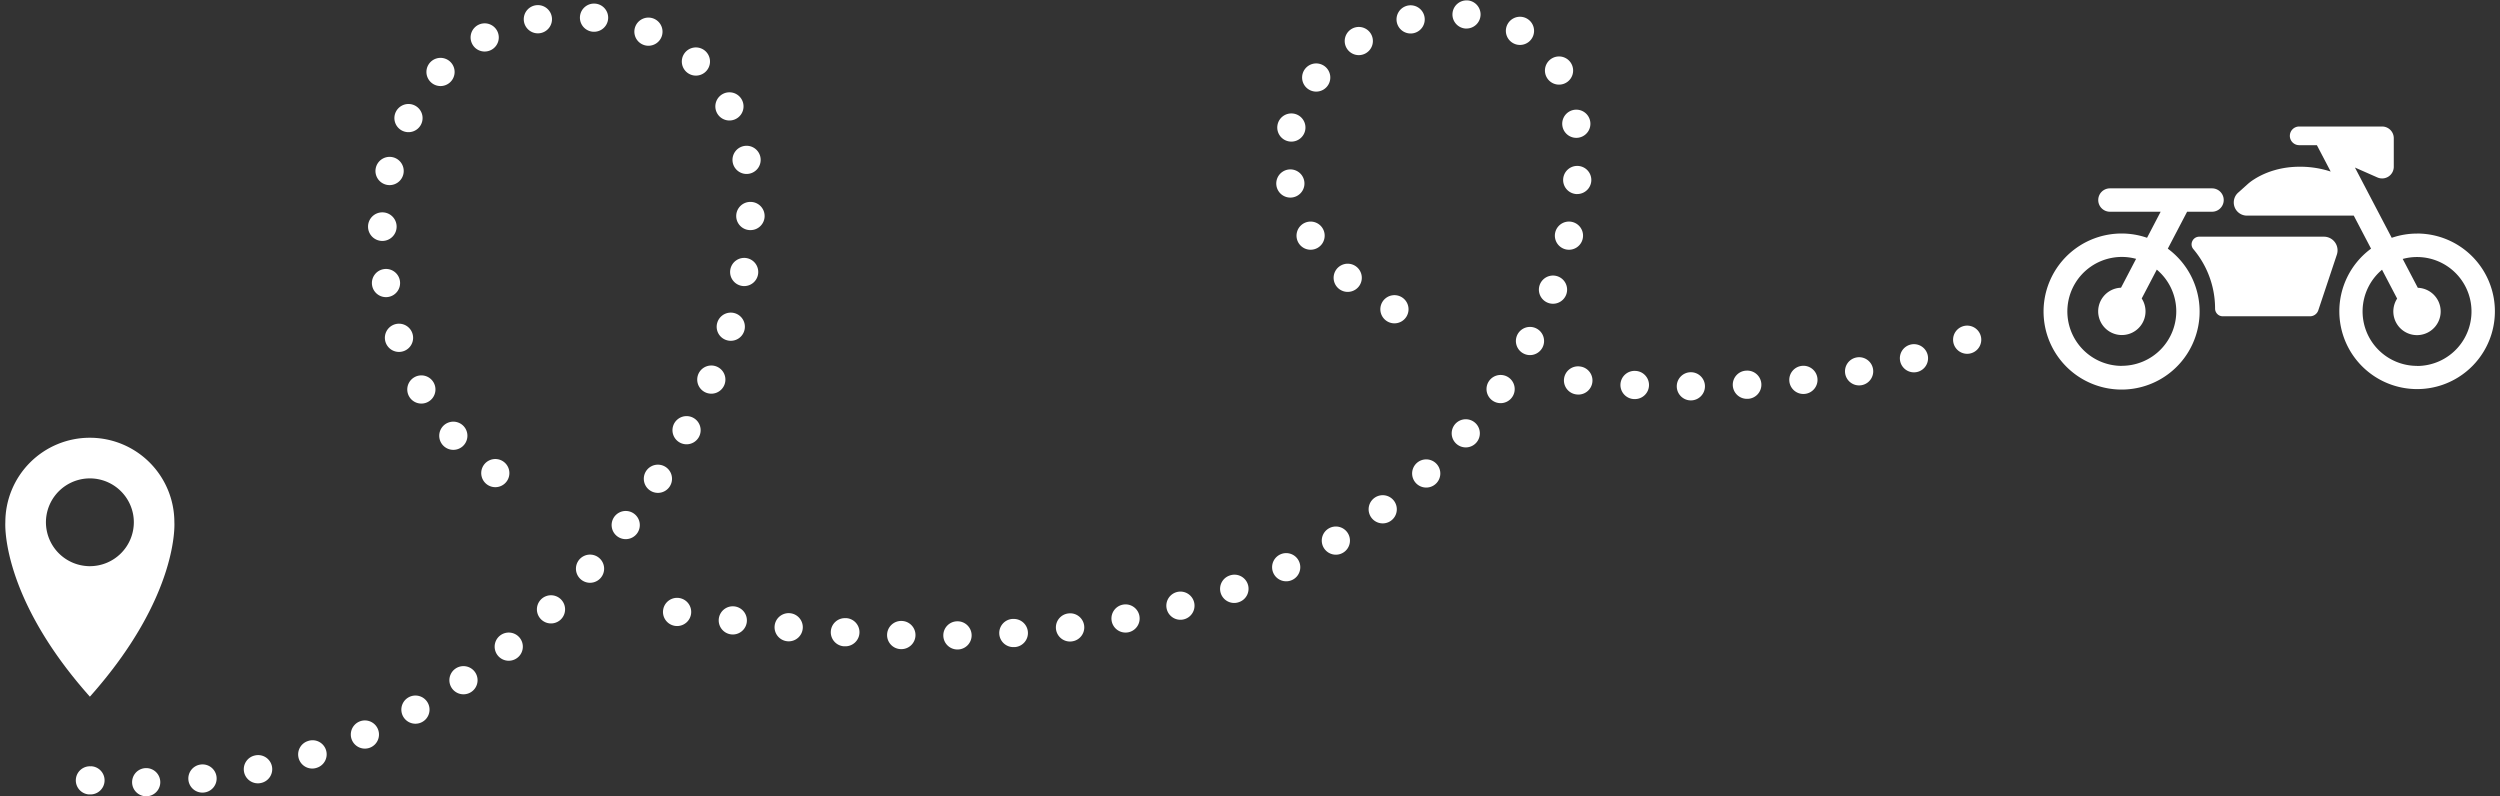 <?xml version="1.0" encoding="UTF-8" standalone="no"?><svg xmlns="http://www.w3.org/2000/svg" xmlns:xlink="http://www.w3.org/1999/xlink" data-name="Layer 1" fill="#ffffff" height="706.5" preserveAspectRatio="xMidYMid meet" version="1" viewBox="391.0 1146.6 2217.8 706.5" width="2217.8" zoomAndPan="magnify"><rect x="391.0" y="1146.6" width="2217.8" height="706.5" fill="#333333" stroke="none"/><g id="change1_1"><path d="M758.79,1481.16a12.5,12.5,0,1,0,17,5A12.49,12.49,0,0,0,758.79,1481.16Z"/></g><g id="change1_2"><path d="M756.85,1442.38a12.52,12.52,0,1,0-7.95,15.78A12.5,12.5,0,0,0,756.85,1442.38Z"/></g><g id="change1_3"><path d="M753.5,1765.19a12.5,12.5,0,1,0,17,4.91A12.5,12.5,0,0,0,753.5,1765.19Z"/></g><g id="change1_4"><path d="M801.35,1542.61a12.5,12.5,0,1,0-8.19,3.06A12.51,12.51,0,0,0,801.35,1542.61Z"/></g><g id="change1_5"><path d="M922.72,1641.74a12.5,12.5,0,1,0,1.07,17.65A12.5,12.5,0,0,0,922.72,1641.74Z"/></g><g id="change1_6"><path d="M709.72,1786.75a12.5,12.5,0,1,0,16.45,6.47A12.51,12.51,0,0,0,709.72,1786.75Z"/></g><g id="change1_7"><path d="M919.34,1149.86h0a12.5,12.5,0,1,0-2.75,24.85,12.87,12.87,0,0,0,1.39.07,12.5,12.5,0,0,0,1.36-24.93Z"/></g><g id="change1_8"><path d="M953.62,1602.41a12.5,12.5,0,1,0,2.45,17.51A12.51,12.51,0,0,0,953.62,1602.41Z"/></g><g id="change1_9"><path d="M977.77,1179.52a12.49,12.49,0,1,0-11.54,7.67A12.5,12.5,0,0,0,977.77,1179.52Z"/></g><g id="change1_10"><path d="M834.45,1710.55a12.5,12.5,0,1,0,17.58,1.84A12.49,12.49,0,0,0,834.45,1710.55Z"/></g><g id="change1_11"><path d="M840.8,1573.22a12.49,12.49,0,1,0-10.41,5.57A12.49,12.49,0,0,0,840.8,1573.22Z"/></g><g id="change1_12"><path d="M888.82,1678.51a12.5,12.5,0,1,0-.36,17.68h0A12.51,12.51,0,0,0,888.82,1678.51Z"/></g><g id="change1_13"><path d="M795.16,1739.68a12.5,12.5,0,1,0,17.36,3.36A12.51,12.51,0,0,0,795.16,1739.68Z"/></g><g id="change1_14"><path d="M870.28,1176a12.52,12.52,0,1,0-2.14.18A13,13,0,0,0,870.28,1176Z"/></g><g id="change1_15"><path d="M733.76,1310.49a13.16,13.16,0,0,0,2.83.33,12.53,12.53,0,1,0-2.83-.33Z"/></g><g id="change1_16"><path d="M821,1192.31a12.5,12.5,0,1,0-11-6.53A12.39,12.39,0,0,0,821,1192.31Z"/></g><g id="change1_17"><path d="M747.74,1262.51a12.5,12.5,0,1,0-5.52-16.79A12.49,12.49,0,0,0,747.74,1262.51Z"/></g><g id="change1_18"><path d="M1008.35,1213.68a12.5,12.5,0,1,0-8.4-3.25A12.47,12.47,0,0,0,1008.35,1213.68Z"/></g><g id="change1_19"><path d="M781.8,1222.94a12.5,12.5,0,1,0-8.55-3.38A12.43,12.43,0,0,0,781.8,1222.94Z"/></g><g id="change1_20"><path d="M664.14,1804a12.5,12.5,0,0,0,3.86,24.39,12.33,12.33,0,0,0,3.86-.62,12.5,12.5,0,1,0-7.72-23.77Z"/></g><g id="change1_21"><path d="M1041,1290.59a12.5,12.5,0,1,0,10.15-14.48A12.51,12.51,0,0,0,1041,1290.59Z"/></g><g id="change1_22"><path d="M1038.11,1253.49a12.5,12.5,0,1,0-11.2-6.93A12.45,12.45,0,0,0,1038.11,1253.49Z"/></g><g id="change1_23"><path d="M1035.62,1448.38a12.5,12.5,0,1,0-8.27-15.62A12.42,12.42,0,0,0,1035.62,1448.38Z"/></g><g id="change1_24"><path d="M520.49,1828a12.5,12.5,0,1,0,12.7,12.3A12.51,12.51,0,0,0,520.49,1828Z"/></g><g id="change1_25"><path d="M985.18,1578.08a12.51,12.51,0,1,0-10.54,5.76A12.5,12.5,0,0,0,985.18,1578.08Z"/></g><g id="change1_26"><path d="M617.14,1816.79a12.5,12.5,0,0,0,2.66,24.72,12.29,12.29,0,0,0,2.68-.3,12.5,12.5,0,1,0-5.34-24.42Z"/></g><g id="change1_27"><path d="M569.08,1824.83h0a12.5,12.5,0,0,0,1.43,24.91,11.93,11.93,0,0,0,1.45-.08,12.5,12.5,0,1,0-2.89-24.83Z"/></g><g id="change1_28"><path d="M471.76,1826.43a12.5,12.5,0,0,0-2,24.92c.35,0,.69,0,1,0a12.5,12.5,0,0,0,1-25Z"/></g><g id="change1_29"><path d="M733.42,1410.2a13.07,13.07,0,0,0,1.86-.14,12.49,12.49,0,0,0,10.51-14.21h0a12.5,12.5,0,0,0-24.73,3.69h0A12.5,12.5,0,0,0,733.42,1410.2Z"/></g><g id="change1_30"><path d="M730,1360.34h.35a12.68,12.68,0,1,0-.35,0Z"/></g><g id="change1_31"><path d="M1053.43,1375.59a12.5,12.5,0,0,0-4.46,24.6,12.24,12.24,0,0,0,2.24.21,12.51,12.51,0,0,0,2.22-24.81Z"/></g><g id="change1_32"><path d="M1033.5,1488.3a12.5,12.5,0,1,0-16.44,6.52,12.49,12.49,0,0,0,16.44-6.52Z"/></g><g id="change1_33"><path d="M1057,1325.73a12.5,12.5,0,1,0-.76,25h.38a12.5,12.5,0,0,0,.38-25Z"/></g><g id="change1_34"><path d="M1006,1517.24a12.5,12.5,0,1,0,5.07,16.94A12.52,12.52,0,0,0,1006,1517.24Z"/></g><g id="change1_35"><path d="M1729.38,1481.49a12.51,12.51,0,0,0-17.41,3.1h0a12.5,12.5,0,1,0,17.4-3.1Z"/></g><g id="change1_36"><path d="M1693.06,1147a12.5,12.5,0,1,0-2.12,24.91c.36,0,.71,0,1.07,0a12.5,12.5,0,0,0,1.05-24.95Z"/></g><g id="change1_37"><path d="M1654.53,1160.76a12.51,12.51,0,1,0-9.07,15.18A12.49,12.49,0,0,0,1654.53,1160.76Z"/></g><g id="change1_38"><path d="M1773.06,1391.83a12.51,12.51,0,1,0,7.37,16.07A12.51,12.51,0,0,0,1773.06,1391.83Z"/></g><g id="change1_39"><path d="M1754.12,1438.06a12.5,12.5,0,1,0,5.21,16.9A12.51,12.51,0,0,0,1754.12,1438.06Z"/></g><g id="change1_40"><path d="M1633.91,1409.91a12.5,12.5,0,1,0,5.16,16.91A12.5,12.5,0,0,0,1633.91,1409.91Z"/></g><g id="change1_41"><path d="M1699.58,1521.65a12.49,12.49,0,1,0,1.09,17.64h0A12.5,12.5,0,0,0,1699.58,1521.65Z"/></g><g id="change1_42"><path d="M1647.8,1557.4a12.5,12.5,0,1,0,17.66.8A12.5,12.5,0,0,0,1647.8,1557.4Z"/></g><g id="change1_43"><path d="M1802.66,1307.23h0a12.5,12.5,0,1,0-13.43,11.51l1,0A12.51,12.51,0,0,0,1802.66,1307.23Z"/></g><g id="change1_44"><path d="M1733.06,1184.74a12.5,12.5,0,1,0-4.43-17.11A12.45,12.45,0,0,0,1733.06,1184.74Z"/></g><g id="change1_45"><path d="M1550.76,1225.08a12.5,12.5,0,1,0-1.83-17.59A12.48,12.48,0,0,0,1550.76,1225.08Z"/></g><g id="change1_46"><path d="M1533.87,1271.93a12.93,12.93,0,0,0,2.75.3,12.5,12.5,0,1,0-2.75-.3Z"/></g><g id="change1_47"><path d="M1777,1258.11a12.5,12.5,0,0,0,12.36,10.78,13,13,0,0,0,1.74-.12,12.5,12.5,0,1,0-14.1-10.66Z"/></g><g id="change1_48"><path d="M993.69,1677.13a12.5,12.5,0,0,0-4.07,24.67,12,12,0,0,0,2.05.17,12.5,12.5,0,0,0,2-24.84Z"/></g><g id="change1_49"><path d="M1770.65,1352.95a12.5,12.5,0,0,0,9.5,14.91,12.65,12.65,0,0,0,2.72.3,12.5,12.5,0,1,0-12.22-15.21Z"/></g><g id="change1_50"><path d="M1774.06,1221.68a12.5,12.5,0,1,0-10.84-6.26A12.48,12.48,0,0,0,1774.06,1221.68Z"/></g><g id="change1_51"><path d="M1481.65,1657.23a12.5,12.5,0,0,0,4.23,24.27,12.35,12.35,0,0,0,4.23-.75,12.5,12.5,0,1,0-8.46-23.52Z"/></g><g id="change1_52"><path d="M1387.1,1683a12.5,12.5,0,0,0,2.39,24.77,13.25,13.25,0,0,0,2.41-.23,12.5,12.5,0,1,0-4.8-24.54Z"/></g><g id="change1_53"><path d="M1289.53,1695.65a12.5,12.5,0,0,0,.86,25c.29,0,.58,0,.88,0a12.5,12.5,0,0,0-1.74-24.94Z"/></g><g id="change1_54"><path d="M1240.23,1697.77a12.5,12.5,0,0,0,.21,25h.23a12.5,12.5,0,0,0-.44-25Z"/></g><g id="change1_55"><path d="M1338.55,1690.82a12.5,12.5,0,0,0,1.59,24.89,12.66,12.66,0,0,0,1.61-.1,12.5,12.5,0,1,0-3.2-24.79Z"/></g><g id="change1_56"><path d="M1190.82,1697.46a12.5,12.5,0,0,0-.73,25h.37a12.5,12.5,0,0,0,.36-25Z"/></g><g id="change1_57"><path d="M1042.79,1684.58a12.5,12.5,0,1,0,10.68,14.09A12.5,12.5,0,0,0,1042.79,1684.58Z"/></g><g id="change1_58"><path d="M1092,1690.61a12.5,12.5,0,1,0-2.64,24.86,11.67,11.67,0,0,0,1.33.07,12.5,12.5,0,0,0,1.31-24.93Z"/></g><g id="change1_59"><path d="M1141.39,1695a12.5,12.5,0,0,0-1.75,24.94h0c.29,0,.59,0,.88,0a12.5,12.5,0,0,0,.86-25Z"/></g><g id="change1_60"><path d="M1434.92,1671.85a12.5,12.5,0,1,0,15.33,8.8A12.5,12.5,0,0,0,1434.92,1671.85Z"/></g><g id="change1_61"><path d="M1594.68,1383.52a12.5,12.5,0,1,0,1.42,17.63A12.5,12.5,0,0,0,1594.68,1383.52Z"/></g><g id="change1_62"><path d="M1607.1,1176.51a12.5,12.5,0,1,0-10.68,19,12.36,12.36,0,0,0,6.45-1.81A12.49,12.49,0,0,0,1607.1,1176.51Z"/></g><g id="change1_63"><path d="M1569.64,1615.46a12.5,12.5,0,1,0,17.15,4.29A12.5,12.5,0,0,0,1569.64,1615.46Z"/></g><g id="change1_64"><path d="M1523.38,1311.52a12.52,12.52,0,0,0,12.31,10.37,12.19,12.19,0,0,0,2.15-.19,12.5,12.5,0,1,0-14.45-10.18Z"/></g><g id="change1_65"><path d="M1610.19,1588.37a12.5,12.5,0,1,0,17.49,2.59A12.49,12.49,0,0,0,1610.19,1588.37Z"/></g><g id="change1_66"><path d="M1526.65,1638.49a12.5,12.5,0,1,0,16.65,5.93A12.5,12.5,0,0,0,1526.65,1638.49Z"/></g><g id="change1_67"><path d="M1564.23,1349a12.49,12.49,0,1,0-3.93,17.24A12.51,12.51,0,0,0,1564.23,1349Z"/></g><g id="change1_68"><path d="M1989.4,1471.18a12.5,12.5,0,0,0,1.44,24.92,12.14,12.14,0,0,0,1.48-.09h0a12.5,12.5,0,0,0-2.93-24.83Z"/></g><g id="change1_69"><path d="M1841.67,1475.63a12.5,12.5,0,1,0-1.25,25c.21,0,.43,0,.64,0a12.5,12.5,0,0,0,.61-25Z"/></g><g id="change1_70"><path d="M1891,1476.81a12.49,12.49,0,0,0,0,25h0a12.49,12.49,0,1,0,0-25Z"/></g><g id="change1_71"><path d="M1792.78,1471.73h0a12.5,12.5,0,1,0-3.18,24.79,12.69,12.69,0,0,0,1.61.11,12.5,12.5,0,0,0,1.58-24.9Z"/></g><g id="change1_72"><path d="M1940.34,1475.4a12.5,12.5,0,0,0,.69,25c.23,0,.47,0,.7,0a12.5,12.5,0,0,0-1.39-25Z"/></g><g id="change1_73"><path d="M2085.45,1452.41a12.5,12.5,0,0,0,3.46,24.51,12.5,12.5,0,1,0-3.46-24.51Z"/></g><g id="change1_74"><path d="M2037.9,1463.72a12.5,12.5,0,0,0,2.35,24.78,13,13,0,0,0,2.39-.23,12.5,12.5,0,0,0-4.74-24.55Z"/></g><g id="change1_75"><path d="M2131.31,1436.43a12.5,12.5,0,1,0,16.35,6.73A12.51,12.51,0,0,0,2131.31,1436.43Z"/></g><g id="change1_76"><path d="M2535.22,1353.81a68.77,68.77,0,0,0-21.7,3.5l-.78.26-32.64-62.35L2500,1304a10.35,10.35,0,0,0,14.57-9.47v-25.34a10.38,10.38,0,0,0-10.36-10.36h-73.27a8.28,8.28,0,1,0,0,16.55h15.41l12.25,23.4-2.67-.81a86.67,86.67,0,0,0-23.71-3.46h-1.07a84.84,84.84,0,0,0-10.77.67,78.39,78.39,0,0,0-11.83,2.47,72,72,0,0,0-11.83,4.6,61.3,61.3,0,0,0-5.9,3.33,42.93,42.93,0,0,0-5.87,4.36l-8.44,7.56a11.69,11.69,0,0,0-.91,16.5,11.77,11.77,0,0,0,8.71,3.89h94.76l15.33,29.28-.65.49a69,69,0,1,0,41.48-13.89Zm0,117.37a48.3,48.3,0,0,1-32-84.5l.92-.82,13.4,25.61-.28.47a21,21,0,1,0,19.2-10l-.55,0-13.42-25.64,1.2-.29a48.32,48.32,0,1,1,11.51,95.25Z"/></g><g id="change1_77"><path d="M2314.76,1367.67l-.65-.49,17.12-32.75h22.11a10.36,10.36,0,1,0,0-20.73h-90.58a10.36,10.36,0,1,0,0,20.73h45l-12.07,23.11-.78-.26a69.22,69.22,0,1,0,19.82,10.39Zm-41.45,103.51a48.32,48.32,0,1,1,11.47-95.26l1.2.29-13.39,25.65-.55,0a21,21,0,1,0,19.21,10l-.29-.47,13.39-25.62.92.82a48.3,48.3,0,0,1-32,84.52Z"/></g><g id="change1_78"><path d="M2452.6,1356.57H2342a6.72,6.72,0,0,0-6.15,3.93,6.54,6.54,0,0,0,.94,7.14,81.72,81.72,0,0,1,19.25,52.63,6.88,6.88,0,0,0,2,4.91,6.68,6.68,0,0,0,4.79,2h77.43a7.75,7.75,0,0,0,7.35-5.3l16.46-49.38a12.1,12.1,0,0,0-11.48-15.93Z"/></g><g id="change1_79"><path d="M470.74,1534.94a74.94,74.94,0,0,0-75,74.94s-4.73,65.27,75,154.75c79.67-89.47,74.94-154.75,74.94-154.75A74.94,74.94,0,0,0,470.74,1534.94Zm0,113.93c-.86,0-1.7,0-2.54-.09a39,39,0,0,1-36.45-38.9,38.3,38.3,0,0,1,.59-6.7,39,39,0,0,1,76.8,0,38.35,38.35,0,0,1,.59,6.7A39,39,0,0,1,470.74,1648.87Z"/></g></svg>